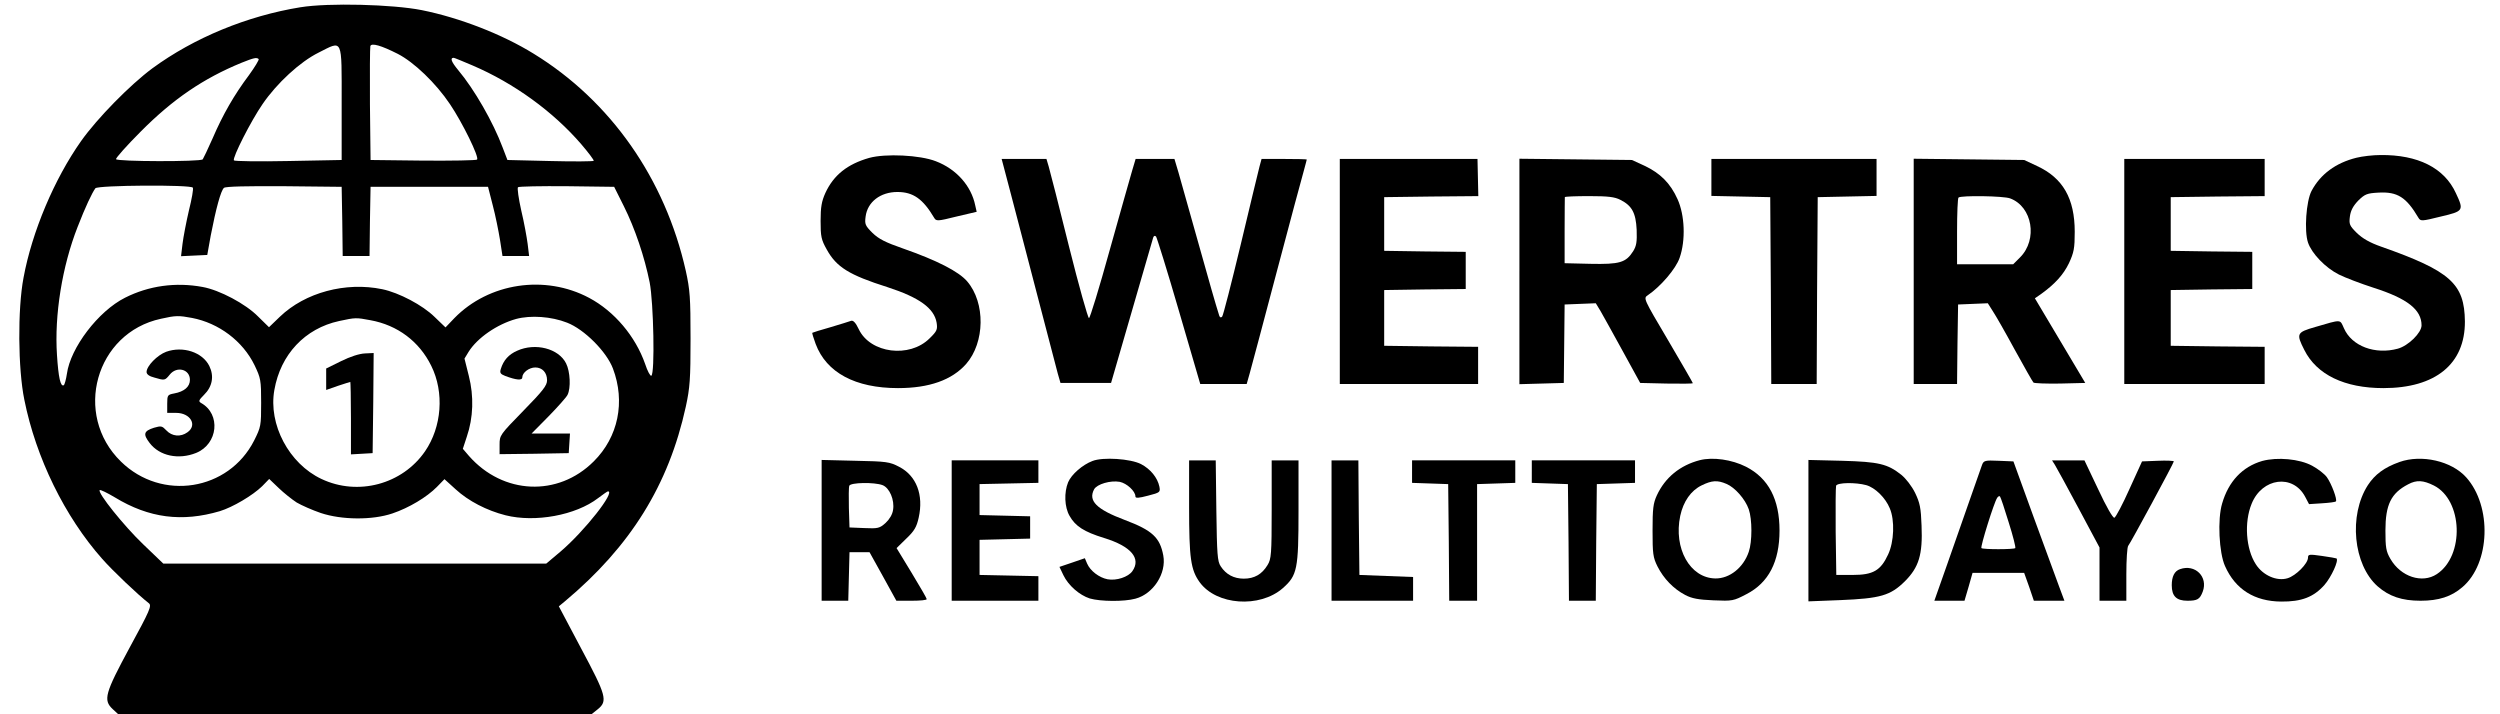<svg xmlns="http://www.w3.org/2000/svg" width="1211pt" height="346pt" viewBox="0 0 1211 346" preserveAspectRatio="xMidYMid meet"><g transform="translate(0,346) scale(0.1,-0.1)" fill="#000000" stroke="none"><path d="M1456 3425 c-259 -42 -516 -148 -718 -296 -108 -80 -267 -242 -345 -352 -130 -184 -238 -440 -279 -662 -29 -152 -27 -442 4 -592 56 -280 196 -566 377 -770 51 -58 173 -174 226 -215 15 -12 5 -35 -92 -213 -121 -224 -130 -256 -83 -300 l27 -25 1146 0 1146 0 30 24 c50 40 42 67 -80 295 l-108 204 29 24 c319 267 503 564 586 943 20 92 23 134 23 330 0 199 -3 237 -23 328 -100 446 -364 823 -737 1052 -152 94 -358 174 -542 211 -140 28 -452 36 -587 14z m471 -226 c78 -40 184 -141 253 -244 60 -89 142 -256 131 -268 -4 -4 -122 -6 -262 -5 l-254 3 -3 270 c-1 148 0 275 2 282 6 16 52 3 133 -38z m-272 -239 l0 -275 -258 -5 c-143 -3 -261 -1 -264 3 -8 13 83 192 139 273 69 101 182 205 271 249 119 60 112 76 112 -245z m-402 214 c3 -3 -18 -38 -47 -78 -72 -96 -127 -192 -176 -306 -23 -52 -45 -98 -48 -102 -12 -12 -416 -11 -420 1 -2 5 52 66 120 134 156 157 303 257 488 333 60 24 73 27 83 18z m1036 -31 c201 -86 391 -224 527 -382 35 -41 62 -77 60 -80 -2 -3 -97 -4 -211 -1 l-207 5 -23 60 c-46 123 -137 282 -216 376 -33 40 -40 59 -21 59 3 0 44 -17 91 -37z m-1355 -592 c4 -5 -5 -55 -19 -111 -13 -56 -27 -129 -31 -162 l-7 -59 63 3 64 3 17 95 c25 129 49 218 64 230 8 7 113 9 291 8 l279 -3 3 -167 2 -168 65 0 65 0 2 168 3 167 284 0 285 0 23 -90 c13 -49 28 -124 35 -167 l12 -78 64 0 65 0 -7 58 c-4 31 -17 104 -31 162 -13 58 -20 108 -16 113 4 4 111 6 237 5 l229 -3 47 -94 c54 -108 100 -245 125 -369 19 -97 26 -443 8 -452 -5 -3 -19 23 -30 57 -47 134 -149 255 -271 320 -214 114 -486 73 -653 -98 l-43 -45 -53 51 c-58 57 -172 117 -253 134 -178 37 -374 -16 -496 -133 l-53 -51 -53 52 c-60 61 -186 128 -269 143 -130 24 -260 6 -375 -52 -130 -65 -265 -243 -282 -369 -4 -27 -11 -52 -15 -55 -16 -9 -26 38 -33 146 -13 194 25 430 100 621 38 98 70 165 86 187 12 15 463 18 472 3z m-4 -631 c130 -25 246 -112 303 -229 30 -63 32 -72 32 -182 0 -111 -1 -117 -34 -183 -124 -244 -448 -295 -645 -102 -234 228 -123 624 194 692 71 16 86 16 150 4z m1817 -23 c83 -32 191 -140 222 -222 61 -161 26 -332 -93 -450 -173 -173 -439 -161 -604 26 l-30 35 19 58 c32 93 35 197 10 295 l-21 84 20 33 c42 67 137 133 230 159 71 19 171 12 247 -18z m-953 12 c132 -24 237 -103 295 -221 64 -129 51 -296 -30 -414 -110 -160 -325 -218 -502 -134 -157 74 -258 264 -228 431 30 172 148 298 314 334 79 17 82 17 151 4z m-357 -883 c24 -14 76 -37 117 -51 102 -34 250 -35 347 -2 80 27 167 79 216 129 l36 37 54 -49 c62 -57 151 -103 242 -126 143 -36 340 0 448 83 24 18 45 33 48 33 38 0 -113 -192 -229 -291 l-70 -59 -928 0 -927 0 -98 94 c-93 89 -222 250 -210 262 3 3 36 -13 73 -35 166 -101 326 -121 509 -67 62 19 159 76 205 121 l34 35 46 -44 c25 -24 64 -55 87 -70z"></path><path d="M805 1756 c-43 -16 -95 -69 -95 -98 0 -11 13 -21 38 -27 50 -15 51 -14 74 14 34 43 98 27 98 -25 0 -33 -27 -57 -77 -66 -31 -6 -33 -8 -33 -50 l0 -44 43 0 c70 0 104 -60 55 -94 -33 -24 -75 -20 -102 9 -21 22 -25 23 -60 13 -50 -16 -54 -31 -21 -74 48 -63 140 -82 225 -48 106 43 121 188 24 242 -13 8 -12 13 14 39 41 40 50 91 26 140 -33 67 -128 98 -209 69z"></path><path d="M2505 1761 c-41 -18 -66 -46 -79 -88 -6 -19 -2 -25 21 -34 53 -20 83 -23 83 -7 0 23 33 48 63 48 34 0 57 -25 57 -62 0 -25 -19 -50 -115 -148 -113 -116 -115 -118 -115 -164 l0 -46 168 2 167 3 3 48 3 47 -93 0 -93 0 82 83 c44 45 86 92 92 104 17 33 13 114 -7 153 -36 72 -149 101 -237 61z"></path><path d="M1653 1711 l-73 -36 0 -52 0 -52 57 20 c31 10 58 19 60 19 1 0 3 -79 3 -176 l0 -175 53 3 52 3 3 243 2 242 -42 -2 c-26 -1 -71 -15 -115 -37z"></path><path d="M4210 2695 c-105 -30 -172 -83 -212 -170 -18 -40 -23 -68 -23 -135 0 -76 3 -91 30 -139 47 -85 108 -123 294 -182 154 -50 226 -102 238 -172 5 -33 2 -41 -34 -76 -97 -97 -287 -73 -343 44 -15 32 -27 44 -37 41 -8 -3 -53 -17 -100 -31 -47 -13 -87 -26 -88 -27 -2 -2 6 -26 16 -54 52 -139 192 -214 399 -214 151 0 261 39 330 117 91 104 94 296 5 400 -41 48 -147 102 -310 159 -86 30 -118 46 -149 76 -35 35 -38 42 -33 79 9 71 72 119 154 119 77 0 124 -34 178 -125 10 -17 16 -17 108 6 l98 23 -7 31 c-19 94 -91 176 -191 214 -77 30 -243 38 -323 16z"></path><path d="M11415 2696 c-101 -25 -175 -80 -218 -161 -26 -50 -36 -194 -17 -250 18 -53 84 -122 150 -155 30 -15 106 -44 168 -64 163 -52 232 -106 232 -182 0 -36 -64 -99 -115 -113 -110 -30 -223 12 -261 99 -20 44 -9 44 -139 6 -90 -26 -93 -32 -53 -111 60 -120 195 -185 383 -185 253 0 396 117 395 323 -2 183 -70 244 -405 362 -57 20 -91 40 -119 67 -35 35 -38 42 -33 80 4 29 16 51 41 77 32 31 42 35 98 38 91 5 134 -22 193 -122 10 -17 16 -17 108 6 111 26 113 29 73 114 -56 122 -184 186 -365 184 -36 0 -88 -6 -116 -13z"></path><path d="M4896 2523 c24 -93 83 -316 130 -498 47 -181 91 -350 98 -375 l13 -45 123 0 122 0 100 345 c55 190 102 351 104 359 3 9 8 11 14 5 4 -5 55 -168 111 -361 l103 -353 112 0 113 0 15 53 c8 28 67 250 131 492 64 242 123 462 131 489 7 27 14 51 14 53 0 2 -49 3 -110 3 l-109 0 -10 -37 c-6 -21 -46 -191 -91 -378 -45 -187 -85 -344 -90 -349 -6 -6 -11 -4 -14 5 -19 60 -44 148 -106 369 -39 140 -80 285 -91 323 l-20 67 -94 0 -94 0 -17 -57 c-10 -32 -58 -206 -109 -386 -50 -181 -95 -328 -100 -328 -5 0 -49 156 -97 348 -47 191 -92 365 -98 386 l-11 37 -108 0 -109 0 44 -167z"></path><path d="M6490 2145 l0 -545 335 0 335 0 0 90 0 90 -227 2 -228 3 0 135 0 135 198 3 197 2 0 90 0 90 -197 2 -198 3 0 130 0 130 228 3 228 2 -2 90 -2 90 -333 0 -334 0 0 -545z"></path><path d="M7360 2145 l0 -546 108 3 107 3 2 190 2 190 75 3 76 3 23 -38 c12 -21 60 -107 107 -193 l85 -155 128 -3 c70 -1 127 -1 127 2 0 2 -54 96 -120 208 -120 203 -120 203 -98 218 62 42 136 128 154 181 30 85 25 207 -10 284 -35 78 -84 126 -160 162 l-61 28 -272 3 -273 3 0 -546z m489 347 c56 -28 75 -63 79 -145 2 -59 -1 -78 -17 -104 -35 -55 -65 -64 -207 -61 l-125 3 0 158 c0 86 1 159 1 162 0 3 53 5 118 5 92 0 124 -4 151 -18z"></path><path d="M8290 2600 l0 -89 143 -3 142 -3 3 -452 2 -453 110 0 110 0 2 453 3 452 143 3 142 3 0 89 0 90 -400 0 -400 0 0 -90z"></path><path d="M9270 2146 l0 -546 105 0 105 0 2 193 3 192 72 3 72 3 24 -38 c14 -21 62 -105 107 -188 45 -82 86 -154 90 -158 3 -4 62 -6 129 -5 l122 3 -122 205 -122 205 29 20 c68 49 109 94 136 150 24 52 28 72 28 152 0 161 -57 261 -183 319 l-62 29 -267 3 -268 3 0 -545z m467 353 c108 -40 135 -199 48 -286 l-33 -33 -136 0 -136 0 0 158 c0 87 3 162 7 165 11 11 219 8 250 -4z"></path><path d="M10290 2145 l0 -545 340 0 340 0 0 90 0 90 -227 2 -228 3 0 135 0 135 198 3 197 2 0 90 0 90 -197 2 -198 3 0 130 0 130 228 3 227 2 0 90 0 90 -340 0 -340 0 0 -545z"></path><path d="M5292 1227 c-48 -18 -102 -65 -118 -103 -20 -49 -18 -120 7 -163 28 -50 70 -77 167 -107 131 -40 181 -99 137 -161 -20 -28 -77 -47 -120 -39 -41 8 -84 41 -99 76 l-11 26 -61 -21 -62 -21 19 -40 c24 -50 78 -97 128 -113 52 -15 166 -16 221 -1 87 23 151 123 135 209 -16 87 -53 122 -186 172 -138 52 -179 93 -149 149 14 25 79 44 124 36 34 -7 76 -45 76 -71 0 -9 16 -8 61 4 59 15 60 17 55 44 -9 43 -43 85 -89 109 -51 26 -184 35 -235 15z"></path><path d="M8234 1231 c-96 -25 -168 -84 -208 -170 -18 -39 -21 -65 -21 -171 0 -112 2 -130 24 -174 30 -59 77 -108 134 -138 32 -17 64 -23 137 -26 92 -4 97 -3 160 30 107 55 160 157 160 308 0 151 -53 253 -162 309 -69 35 -161 48 -224 32z m129 -115 c41 -17 91 -74 108 -123 17 -49 17 -157 0 -206 -26 -77 -93 -130 -162 -129 -123 2 -203 146 -170 303 15 70 52 123 104 148 49 24 76 26 120 7z"></path><path d="M10958 1227 c-96 -28 -163 -99 -194 -206 -23 -76 -15 -239 14 -303 50 -113 143 -171 272 -172 99 -1 158 22 210 81 33 38 70 118 58 128 -2 1 -33 7 -70 12 -62 9 -68 8 -68 -8 0 -29 -59 -88 -99 -100 -52 -16 -120 14 -154 68 -48 74 -57 203 -20 293 51 126 200 145 259 34 l19 -36 62 4 c34 2 65 6 68 9 8 8 -21 86 -44 118 -11 15 -43 40 -71 55 -61 33 -168 43 -242 23z"></path><path d="M11623 1222 c-73 -26 -119 -60 -153 -112 -94 -146 -71 -385 47 -490 56 -49 118 -70 208 -70 88 0 150 20 203 66 135 115 144 392 18 532 -71 79 -216 112 -323 74z m167 -114 c140 -71 149 -340 14 -429 -71 -47 -175 -13 -225 74 -21 36 -24 55 -24 137 0 125 27 181 110 224 41 22 73 20 125 -6z"></path><path d="M3980 891 l0 -341 65 0 64 0 3 118 3 117 49 0 48 0 65 -117 65 -118 74 0 c41 0 74 3 73 8 0 4 -33 61 -73 127 l-73 120 47 46 c39 37 50 56 60 101 25 111 -11 204 -95 247 -46 24 -61 26 -212 29 l-163 4 0 -341z m295 219 c34 -13 59 -72 51 -120 -3 -22 -17 -45 -36 -63 -29 -26 -37 -28 -103 -25 l-72 3 -3 94 c-1 52 -1 100 2 108 6 16 121 18 161 3z"></path><path d="M4610 890 l0 -340 210 0 210 0 0 60 0 59 -142 3 -143 3 0 85 0 85 123 3 122 3 0 54 0 54 -122 3 -123 3 0 75 0 75 143 3 142 3 0 54 0 55 -210 0 -210 0 0 -340z"></path><path d="M5760 1005 c0 -250 8 -305 51 -365 81 -112 291 -127 403 -29 70 62 76 91 76 376 l0 243 -65 0 -65 0 0 -237 c0 -218 -2 -241 -20 -270 -27 -45 -64 -66 -115 -66 -48 0 -86 20 -112 60 -16 24 -18 58 -21 270 l-3 243 -65 0 -64 0 0 -225z"></path><path d="M6450 890 l0 -340 198 0 197 0 0 57 0 58 -130 5 -130 5 -3 278 -2 277 -65 0 -65 0 0 -340z"></path><path d="M6840 1175 l0 -54 88 -3 87 -3 3 -282 2 -283 68 0 67 0 0 282 0 283 93 3 92 3 0 54 0 55 -250 0 -250 0 0 -55z"></path><path d="M7420 1175 l0 -54 88 -3 87 -3 3 -282 2 -283 65 0 65 0 2 283 3 282 93 3 92 3 0 54 0 55 -250 0 -250 0 0 -55z"></path><path d="M8760 890 l0 -343 153 6 c196 8 244 22 314 91 68 68 87 129 81 270 -3 86 -8 110 -31 158 -16 33 -45 70 -67 88 -67 53 -109 63 -287 68 l-163 4 0 -342z m280 220 c43 -12 93 -61 114 -112 25 -58 21 -163 -8 -224 -36 -78 -73 -99 -171 -99 l-80 0 -3 210 c-1 115 0 215 2 222 6 16 95 17 146 3z"></path><path d="M9601 1208 c-5 -13 -31 -88 -59 -168 -28 -80 -78 -223 -111 -317 l-61 -173 73 0 73 0 20 68 19 67 125 0 125 0 24 -67 23 -68 74 0 74 0 -25 67 c-14 38 -70 190 -124 338 l-98 270 -72 3 c-66 3 -72 1 -80 -20z m129 -278 c21 -66 35 -122 32 -125 -7 -7 -157 -7 -164 0 -6 6 61 221 76 243 4 7 11 11 14 7 3 -3 22 -59 42 -125z"></path><path d="M9954 1208 c8 -13 60 -108 115 -211 l101 -189 0 -129 0 -129 65 0 65 0 0 128 c0 70 4 132 9 138 10 11 221 401 221 409 0 3 -35 5 -77 3 l-77 -3 -61 -134 c-33 -74 -66 -136 -73 -139 -7 -2 -39 53 -78 137 l-67 141 -79 0 -78 0 14 -22z"></path><path d="M10560 703 c-27 -9 -40 -36 -40 -78 0 -53 23 -75 76 -75 48 0 60 7 74 44 27 72 -37 135 -110 109z"></path></g></svg>